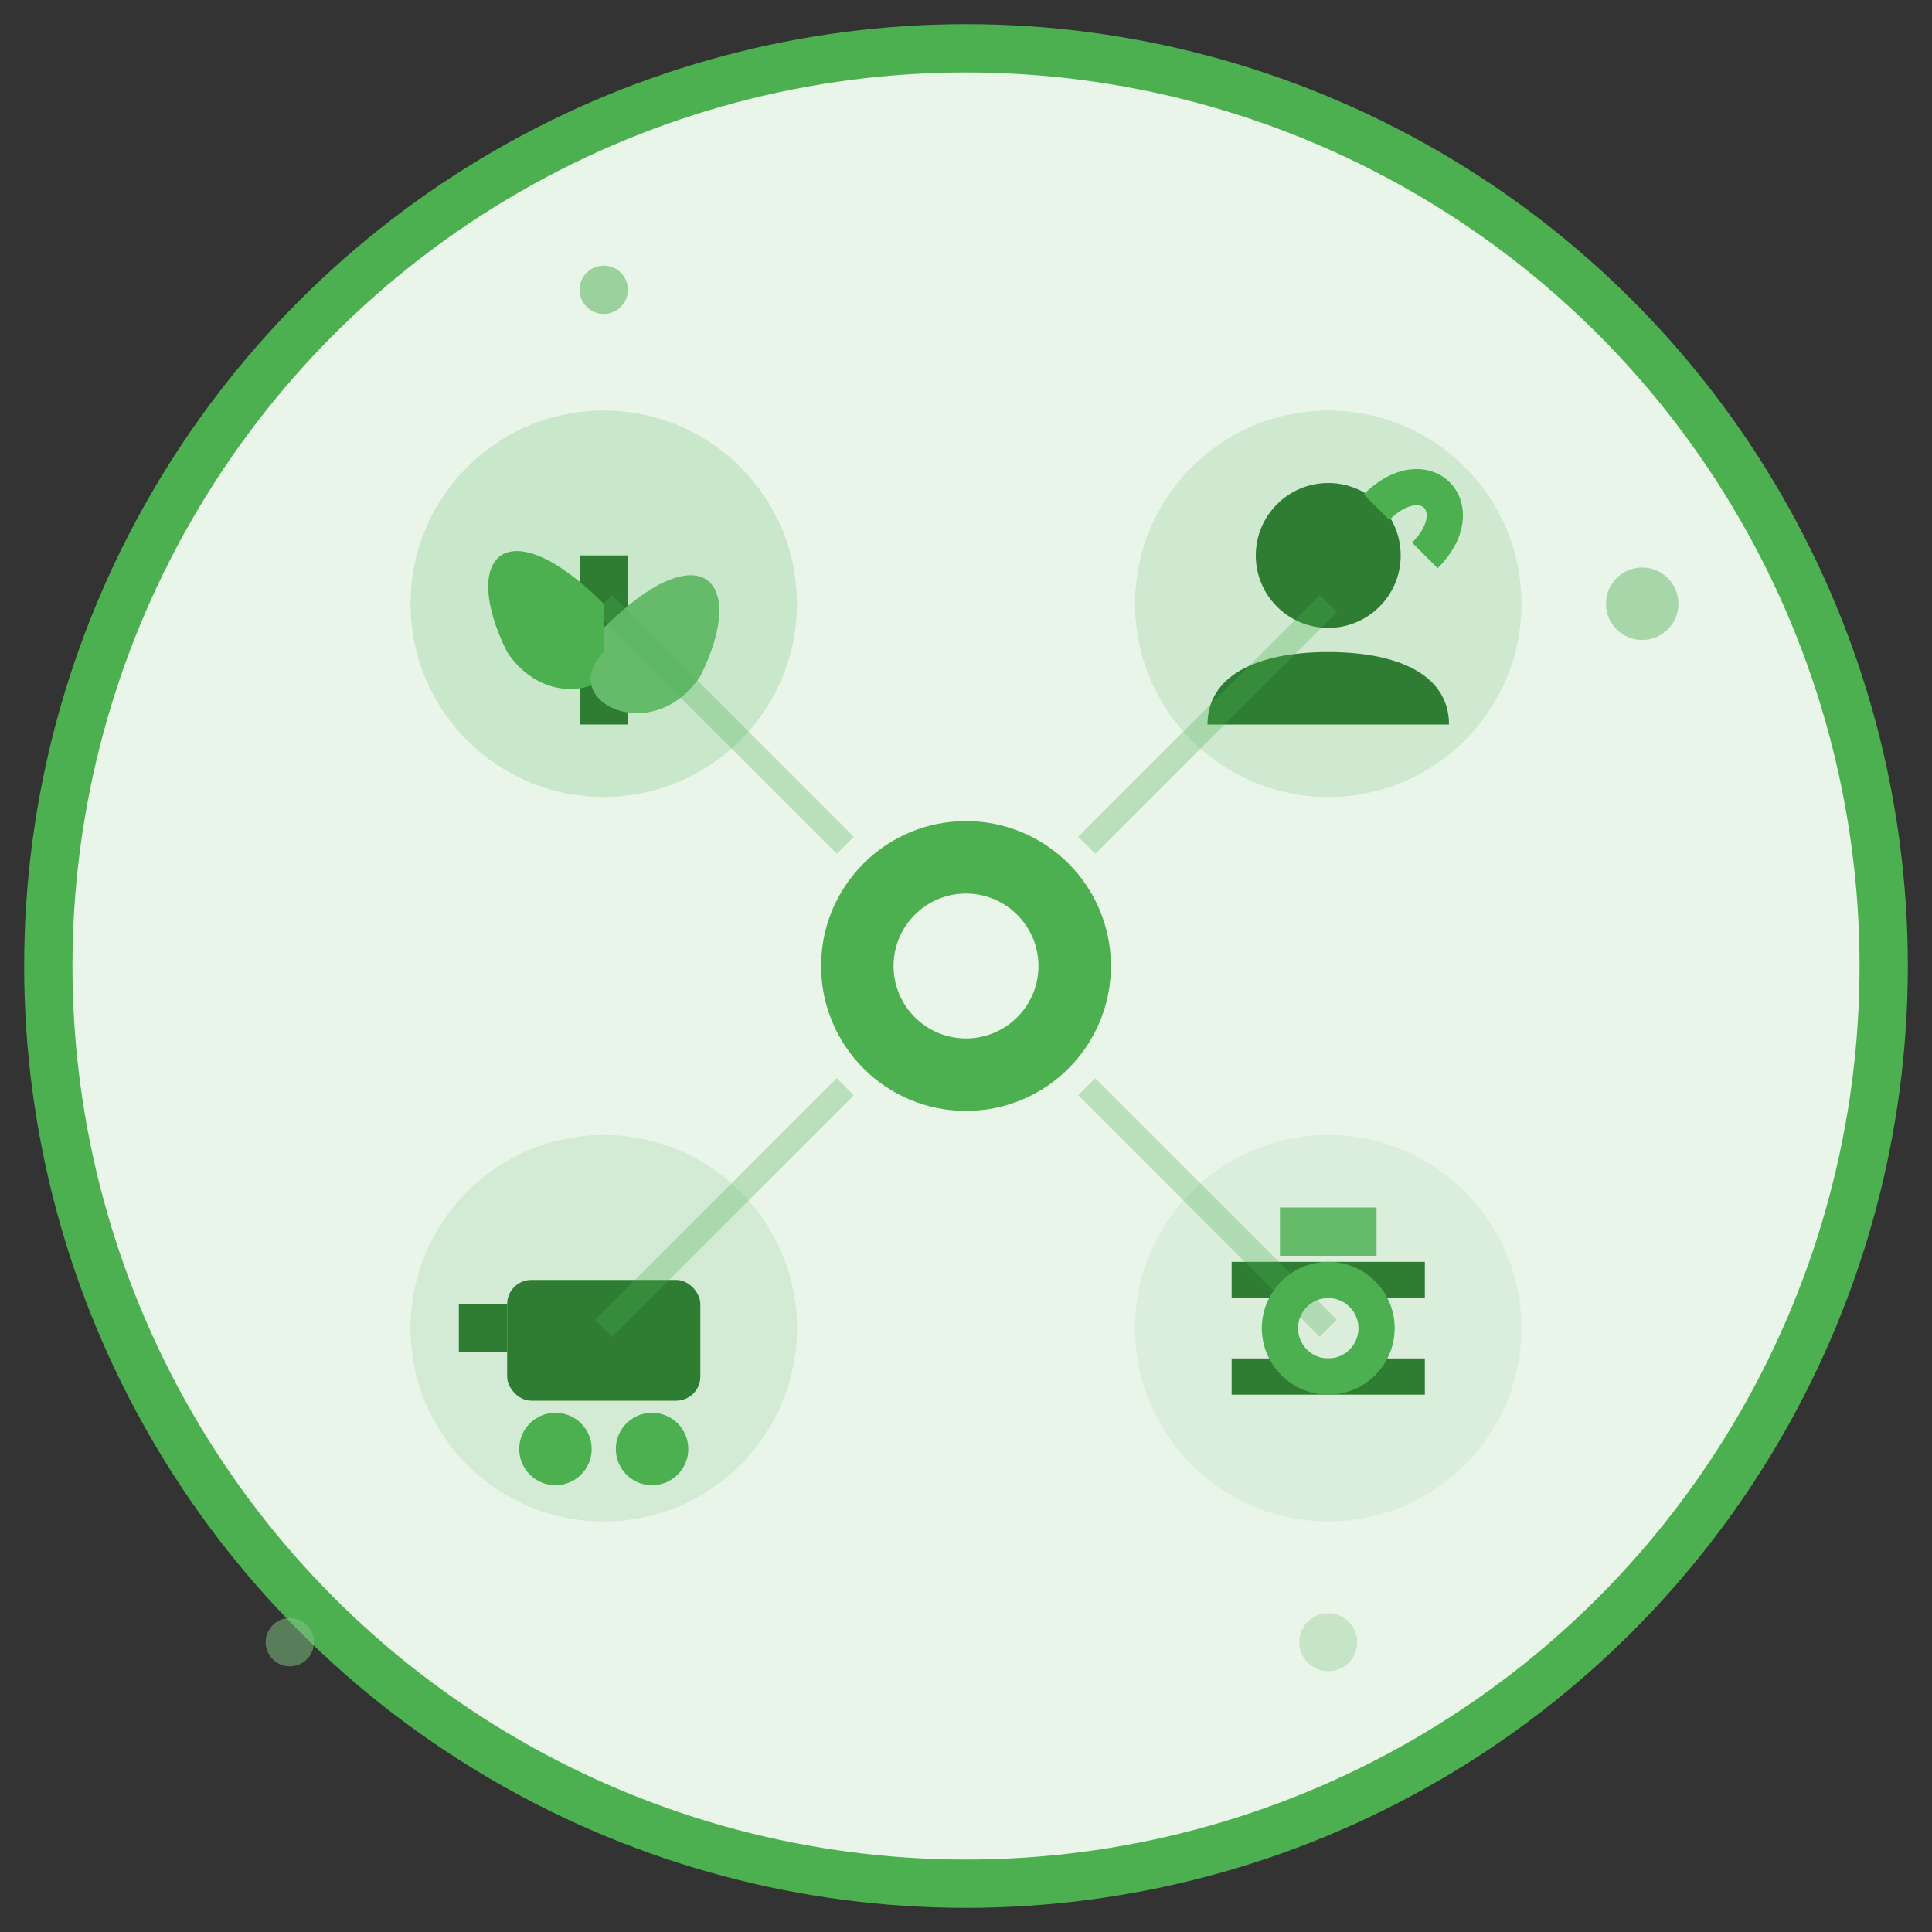 <svg width="80" height="80" viewBox="0 0 80 80" fill="none" xmlns="http://www.w3.org/2000/svg">
  <rect x="0" y="0" width="80" height="80" fill="#333333" stroke="none"/>
  <!-- Background circle -->
  <circle cx="40" cy="40" r="38" fill="#E8F5E8" stroke="#4CAF50" stroke-width="2"/>
  
  <!-- Service icons arranged in grid -->
  <!-- Plant/Product icon (top left) -->
  <g transform="translate(15, 15)">
    <circle cx="10" cy="10" r="8" fill="#4CAF50" opacity="0.2"/>
    <path d="M10 15 L10 8" stroke="#2E7D32" stroke-width="2"/>
    <path d="M10 10 C6 6, 4 8, 6 12 C8 15, 12 13, 10 11" fill="#4CAF50"/>
    <path d="M10 11 C14 7, 16 9, 14 13 C12 16, 8 14, 10 12" fill="#66BB6A"/>
  </g>
  
  <!-- Consultation icon (top right) -->
  <g transform="translate(45, 15)">
    <circle cx="10" cy="10" r="8" fill="#66BB6A" opacity="0.2"/>
    <circle cx="10" cy="8" r="3" fill="#2E7D32"/>
    <path d="M5 15 C5 13, 7 12, 10 12 C13 12, 15 13, 15 15" fill="#2E7D32"/>
    <path d="M12 6 C14 4, 16 6, 14 8" stroke="#4CAF50" stroke-width="1.5" fill="none"/>
  </g>
  
  <!-- Delivery icon (bottom left) -->
  <g transform="translate(15, 45)">
    <circle cx="10" cy="10" r="8" fill="#81C784" opacity="0.2"/>
    <rect x="6" y="8" width="8" height="5" fill="#2E7D32" rx="1"/>
    <circle cx="8" cy="15" r="1.5" fill="#4CAF50"/>
    <circle cx="12" cy="15" r="1.5" fill="#4CAF50"/>
    <path d="M4 10 L6 10" stroke="#2E7D32" stroke-width="2"/>
  </g>
  
  <!-- Care/Tools icon (bottom right) -->
  <g transform="translate(45, 45)">
    <circle cx="10" cy="10" r="8" fill="#A5D6A7" opacity="0.2"/>
    <path d="M6 8 L14 8 M6 12 L14 12" stroke="#2E7D32" stroke-width="1.5"/>
    <circle cx="10" cy="10" r="2" fill="none" stroke="#4CAF50" stroke-width="1.5"/>
    <path d="M8 6 L12 6" stroke="#66BB6A" stroke-width="2"/>
  </g>
  
  <!-- Central connecting lines -->
  <path d="M25 25 L35 35" stroke="#4CAF50" stroke-width="1" opacity="0.3"/>
  <path d="M55 25 L45 35" stroke="#4CAF50" stroke-width="1" opacity="0.3"/>
  <path d="M25 55 L35 45" stroke="#4CAF50" stroke-width="1" opacity="0.3"/>
  <path d="M55 55 L45 45" stroke="#4CAF50" stroke-width="1" opacity="0.3"/>
  
  <!-- Central hub -->
  <circle cx="40" cy="40" r="6" fill="#4CAF50"/>
  <circle cx="40" cy="40" r="3" fill="#E8F5E8"/>
  
  <!-- Decorative dots -->
  <circle cx="25" cy="12" r="1" fill="#4CAF50" opacity="0.5"/>
  <circle cx="68" cy="25" r="1.5" fill="#66BB6A" opacity="0.5"/>
  <circle cx="12" cy="68" r="1" fill="#81C784" opacity="0.5"/>
  <circle cx="55" cy="68" r="1.2" fill="#A5D6A7" opacity="0.5"/>
</svg>
